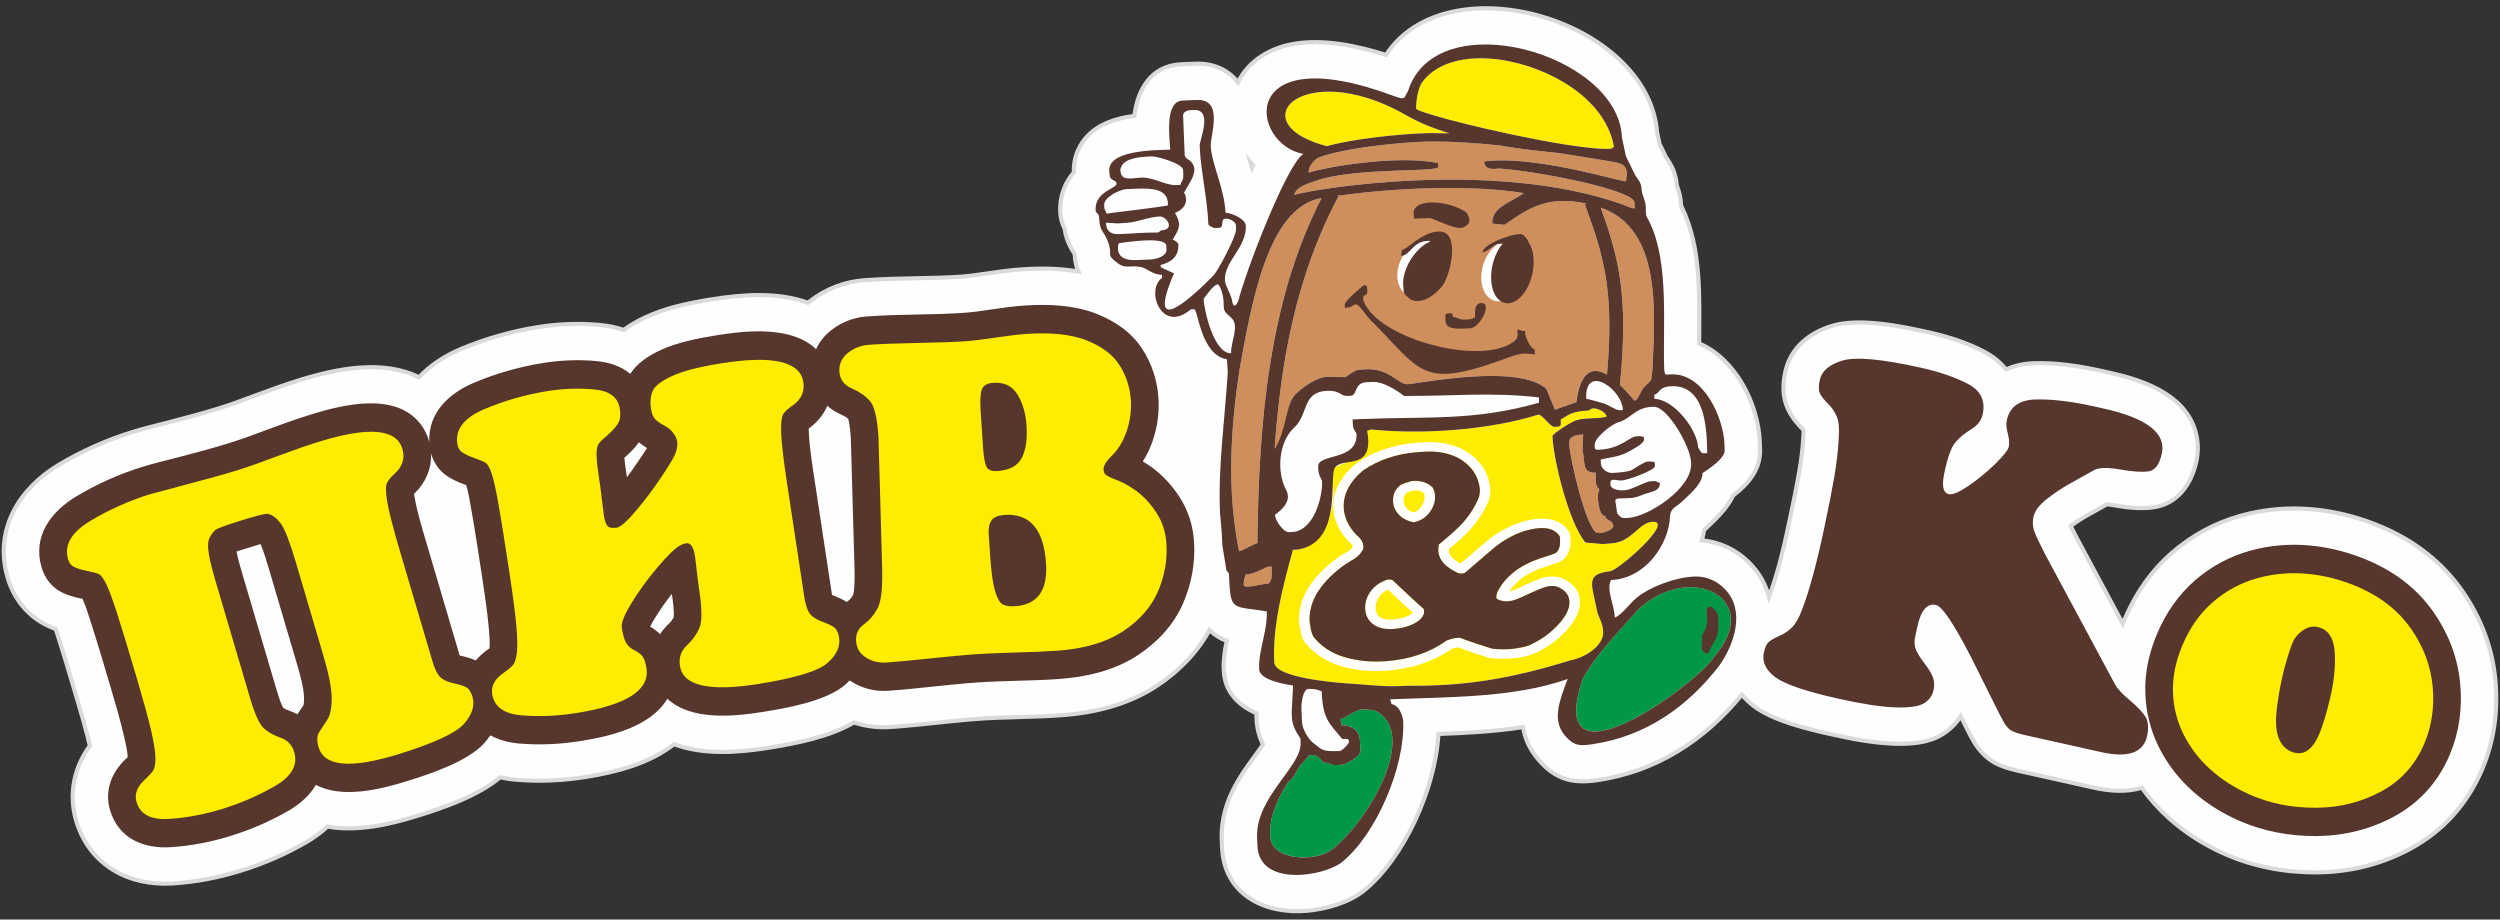 <svg width="174" height="64" viewBox="0 0 174 64" fill="none" xmlns="http://www.w3.org/2000/svg">
<rect x="0" y="0" width="174" height="64" fill="#333333" stroke="none"/>
<path fill-rule="evenodd" clip-rule="evenodd" d="M84.185 43.847C83.308 45.442 82.036 46.728 80.52 47.732L80.51 47.739C78.51 49.048 76.174 49.621 73.829 49.783C72.812 49.853 71.792 49.886 70.773 49.913C69.913 49.939 69.052 49.962 68.193 50.021C67.208 50.089 66.226 50.194 65.243 50.295C64.158 50.41 63.072 50.525 61.984 50.6C61.113 50.661 60.25 50.553 59.433 50.284C57.68 51.31 55.339 51.749 53.465 52.049C51.364 52.384 48.958 52.561 46.91 51.798C45.194 53.145 42.891 53.737 40.8 54.071C39.205 54.326 37.583 54.404 35.973 54.273C35.584 54.242 35.197 54.184 34.816 54.098C33.214 55.419 30.893 56.21 29.034 56.788C27.087 57.393 24.854 57.895 22.793 57.53C22.354 57.934 21.868 58.287 21.355 58.589L21.346 58.595C19.898 59.438 18.36 60.104 16.767 60.599C15.221 61.079 13.627 61.387 12.014 61.488C8.984 61.677 6.221 60.234 5.302 57.121C4.75 55.254 5.166 53.389 6.253 51.906C6.251 51.896 6.249 51.887 6.247 51.877C5.984 50.745 5.653 49.628 5.324 48.514C4.884 47.021 4.442 45.527 3.965 44.046C3.937 43.961 3.91 43.873 3.882 43.784C3.685 43.711 3.491 43.63 3.301 43.538C1.948 42.892 0.967 41.69 0.537 40.229C-0.449 36.89 1.311 34.026 4.068 32.367L4.074 32.364C5.684 31.401 7.399 30.635 9.182 30.081C10.058 29.808 10.948 29.603 11.834 29.37L11.842 29.367C12.972 29.075 14.1 28.775 15.215 28.428C16.066 28.164 16.905 27.855 17.739 27.539L17.748 27.535C18.789 27.146 19.834 26.772 20.894 26.443C23.502 25.632 26.683 25.023 29.163 26.258C29.95 25.427 30.952 24.767 32.056 24.301L32.063 24.298C33.789 23.576 35.589 23.061 37.43 22.767C38.863 22.539 40.322 22.482 41.766 22.62C42.327 22.672 42.881 22.784 43.413 22.96C43.874 22.626 44.374 22.343 44.895 22.096C46.328 21.418 47.967 21.085 49.52 20.837C51.663 20.494 54.135 20.305 56.234 21.074C56.273 21.042 56.312 21.01 56.351 20.979L56.359 20.973L56.367 20.967C57.482 20.102 58.787 19.598 60.183 19.502C61.4 19.418 62.619 19.387 63.838 19.364C64.862 19.345 65.888 19.326 66.909 19.256C67.488 19.215 68.067 19.126 68.641 19.041C69.466 18.917 70.293 18.804 71.126 18.747C72.426 18.657 73.76 18.675 75.056 18.896C74.903 18.552 74.817 18.164 74.803 17.701C74.749 17.574 74.655 17.457 74.587 17.338C74.321 16.877 74.169 16.411 74.096 15.909C73.913 15.556 73.808 15.165 73.791 14.736C73.75 13.707 74.088 12.747 74.742 11.994C74.719 11.463 74.817 10.933 75.038 10.443C75.759 8.843 77.333 8.284 78.954 8.061C79.17 6.223 80.136 4.562 82.202 4.475L83.197 4.433C84.346 4.385 85.434 4.795 86.162 5.733C86.894 4.231 88.384 3.34 90.053 3.052C92.085 2.702 94.412 3.17 96.466 3.825C100.728 -2.717 114.736 1.412 115.335 9.225L115.505 10.024C115.654 10.328 115.803 10.632 115.952 10.936C116.397 11.596 116.618 12.038 116.704 12.883C116.854 13.355 116.97 13.661 116.996 14.203C116.998 14.238 117 14.274 117.001 14.309C117.009 14.325 117.017 14.341 117.024 14.357C118.459 17.305 118.264 20.674 118.264 23.907C120.768 24.97 122.373 28.072 122.48 30.762L122.499 31.244C122.557 32.684 121.657 33.698 120.623 34.491C120.2 35.395 119.436 36.101 118.684 36.815C118.659 36.839 118.634 36.862 118.609 36.884C118.569 37.13 118.515 37.373 118.449 37.613C119.677 37.711 120.834 38.258 121.726 39.144C122.445 39.858 122.892 40.676 123.119 41.541C123.124 41.527 123.129 41.514 123.134 41.502L123.141 41.481L123.149 41.461C123.77 39.836 124.193 37.938 124.555 36.235C124.798 35.09 125.035 33.94 125.235 32.786C125.377 31.965 125.477 31.134 125.52 30.302L125.521 30.282L125.522 30.263C125.528 30.173 125.537 30.042 125.532 29.933C125.519 29.917 125.504 29.902 125.494 29.892C125.076 29.475 124.691 29.006 124.439 28.463C124.059 27.647 124.067 26.769 124.251 25.906C124.617 24.181 125.955 23.151 127.537 22.673C129.415 22.106 132.374 22.713 134.252 23.133C135.566 23.427 136.889 23.846 138.09 24.474C138.711 24.798 139.225 25.22 139.617 25.716C140.204 25.449 140.867 25.302 141.576 25.279L141.579 25.279C143.148 25.232 144.773 25.485 146.302 25.826L146.96 25.974C149.322 26.502 152.288 27.562 152.876 30.314C153.001 30.903 152.994 31.506 152.87 32.095C152.528 33.704 151.561 35.064 149.886 35.309C148.985 35.442 147.979 35.318 147.086 35.158C146.968 35.137 146.789 35.107 146.64 35.099C146.188 35.349 145.738 35.604 145.286 35.854C144.882 36.08 144.491 36.333 144.119 36.613C144.233 36.851 144.356 37.087 144.471 37.312L147.747 43.411C147.782 43.323 147.818 43.235 147.855 43.147C148.617 41.331 149.727 39.718 151.207 38.443C152.595 37.246 154.192 36.389 155.941 35.899C157.612 35.431 159.341 35.29 161.064 35.459C162.751 35.624 164.395 36.068 165.951 36.755C168.135 37.719 170.015 39.17 171.398 41.167C172.674 43.011 173.472 45.094 173.68 47.35C173.875 49.463 173.592 51.554 172.772 53.508C171.756 55.929 170.058 57.827 167.785 59.059C165.737 60.171 163.505 60.708 161.191 60.717C159.013 60.726 156.848 60.319 154.843 59.434C153.424 58.806 152.104 57.976 150.942 56.928C150.242 56.298 149.614 55.596 149.07 54.831C148.01 55.149 146.829 55.066 145.725 54.819L140.396 53.628C139.858 53.507 139.299 53.345 138.814 53.072C138.229 52.742 137.767 52.253 137.415 51.675L137.407 51.661L137.4 51.648C137.103 51.147 136.837 50.598 136.58 50.073L136.466 49.845C136.142 50.365 135.697 50.801 135.156 51.13L135.154 51.131C134.18 51.721 132.948 51.796 131.843 51.761C130.382 51.717 128.822 51.411 127.396 51.092C125.794 50.734 123.427 50.165 122.091 49.163L122.084 49.158C121.764 48.917 121.478 48.646 121.233 48.35C118.62 51.544 115.259 53.706 111.152 54.302C109.441 54.551 108.246 54.239 107.066 52.858C106.441 52.125 106.123 51.372 106.011 50.605C104.072 50.908 102.082 51.014 100.115 51.084C99.906 54.902 97.717 59.719 94.943 61.977C93.895 62.829 92.264 63.277 90.95 63.391C88.057 63.64 85.187 62.29 85.055 58.959L85.033 58.408C85.005 57.717 85.094 57.033 85.281 56.369C85.496 55.61 85.832 54.902 86.235 54.231C86.632 53.571 87.086 52.967 87.535 52.345C87.624 52.222 87.776 52.018 87.903 51.823C87.645 51.277 87.483 50.711 87.456 50.032L87.439 49.637C86.227 49.113 85.236 48.171 85.177 46.676C85.152 46.057 85.148 46.463 85.192 45.875C85.224 45.439 85.295 45.021 85.379 44.603C84.981 44.459 84.603 44.246 84.253 43.914C84.23 43.892 84.207 43.87 84.185 43.847ZM87.225 11.516C87.155 11.442 87.087 11.367 87.021 11.29C87.061 11.421 87.102 11.553 87.142 11.681C87.17 11.626 87.197 11.571 87.225 11.516Z" fill="#FEFEFE" stroke="#D9DADA" stroke-width="0.288" stroke-miterlimit="22.926"/>
<path fill-rule="evenodd" clip-rule="evenodd" d="M115.136 27.481L115.147 27.757C116.564 27.803 118.145 29.962 118.193 31.146C118.348 31.338 118.346 31.554 118.592 31.544L118.821 31.534C118.798 30.009 118.745 26.778 116.337 26.879C115.436 26.917 115.585 27.314 115.136 27.481Z" fill="#FEFEFE"/>
<path fill-rule="evenodd" clip-rule="evenodd" d="M111.851 26.797L111.778 26.79L111.782 26.752C111.084 26.315 110.343 26.403 110.397 27.75C110.763 27.822 111.238 27.965 111.607 28.07C111.917 28.158 112.466 28.56 112.727 28.549L112.956 28.539C112.93 27.889 112.414 27.179 111.851 26.797Z" fill="#FEFEFE"/>
<path fill-rule="evenodd" clip-rule="evenodd" d="M108.326 5.437C105.098 3.724 100.728 3.368 98.983 5.72C98.692 6.113 98.542 7.083 98.561 7.556C98.562 7.573 98.586 7.596 98.632 7.623C98.648 7.632 98.665 7.641 98.685 7.651C98.685 7.651 98.685 7.651 98.686 7.651C98.706 7.661 98.728 7.671 98.752 7.682C98.752 7.682 98.752 7.682 98.753 7.682C98.777 7.693 98.804 7.704 98.833 7.716C98.833 7.716 98.833 7.716 98.833 7.716C100.203 8.265 106.421 9.761 110.082 10.222L110.082 10.222C110.16 10.232 110.237 10.241 110.312 10.25H110.312C110.388 10.259 110.462 10.267 110.535 10.275L110.535 10.275C110.608 10.283 110.68 10.29 110.75 10.297L110.75 10.297C110.82 10.304 110.889 10.31 110.957 10.316L110.957 10.316C111.024 10.322 111.09 10.327 111.155 10.332H111.155C111.219 10.337 111.282 10.341 111.344 10.344H111.344C111.405 10.348 111.465 10.351 111.523 10.353H111.523C111.581 10.355 111.638 10.357 111.693 10.358H111.693C111.748 10.359 111.801 10.36 111.852 10.36L111.852 10.36C111.903 10.36 111.953 10.359 112 10.357H112C112.048 10.356 112.094 10.354 112.137 10.351H112.137L112.18 10.321L112.33 10.215L112.33 10.215L112.33 10.215C112.313 10.117 112.294 10.02 112.271 9.924C112.249 9.827 112.224 9.732 112.196 9.638V9.637C112.168 9.543 112.137 9.45 112.104 9.357C111.704 8.249 110.929 7.284 109.943 6.492C109.943 6.492 109.943 6.492 109.943 6.492C109.696 6.294 109.436 6.107 109.166 5.931C109.166 5.931 109.166 5.931 109.166 5.931C109.076 5.872 108.985 5.815 108.892 5.759C108.892 5.759 108.892 5.759 108.892 5.759C108.708 5.646 108.519 5.539 108.326 5.437C108.326 5.437 108.326 5.437 108.326 5.437Z" fill="#FFED00"/>
<path fill-rule="evenodd" clip-rule="evenodd" d="M77.875 16.927C77.84 17.069 77.804 17.074 77.812 17.26L77.814 17.329C77.838 17.939 78.385 18.133 79.07 18.104L80.064 18.062C80.584 18.04 81.202 17.787 81.186 17.394L81.176 17.119C81.147 16.391 78.168 16.899 77.875 16.927Z" fill="#FEFEFE"/>
<path fill-rule="evenodd" clip-rule="evenodd" d="M78.433 15.508L77.82 15.549L76.978 15.5C76.997 15.986 77.219 16.316 77.849 16.295C78.785 16.263 79.66 16.169 80.614 16.185L80.828 16.028C81.813 15.986 81.215 15.046 80.713 15.067C79.928 15.1 79.109 15.479 78.433 15.508Z" fill="#FEFEFE"/>
<path fill-rule="evenodd" clip-rule="evenodd" d="M76.85 14.265L76.856 14.403C76.866 14.653 76.956 14.641 77.028 14.879L77.249 14.834C77.445 14.803 81.296 14.356 81.293 14.286L81.288 14.148C81.247 13.125 80.118 13.093 79.026 13.139L78.415 13.165C77.918 13.186 76.829 13.735 76.85 14.265Z" fill="#FEFEFE"/>
<path fill-rule="evenodd" clip-rule="evenodd" d="M77.977 11.8C78.011 12.657 78.681 12.391 79.454 12.359C80.268 12.325 81.13 12.909 81.849 12.879L82.155 12.866C82.226 12.585 82.373 12.581 82.357 12.168L82.343 11.823C82.325 11.376 80.496 10.867 80.161 10.881L80.084 10.884C78.86 10.935 78.121 11.133 77.977 11.8Z" fill="#FEFEFE"/>
<path fill-rule="evenodd" clip-rule="evenodd" d="M82.346 8.033L82.453 10.718C82.46 10.905 82.497 10.907 82.57 11.017C83.708 11.639 82.824 12.63 82.407 13.411C82.726 13.927 82.522 14.537 81.774 14.817C82.294 15.656 82.02 15.999 81.619 16.686C81.766 16.715 82.01 16.896 82.015 17.014C82.049 17.863 81.507 18.259 80.77 18.446L80.803 18.611L81.713 19.027C79.662 23.793 83.07 20.586 84.46 19.173C84.764 18.863 86.052 16.457 86.031 15.948L86.021 15.673C86.012 15.454 85.612 15.207 85.313 15.22C84.867 15.238 85.295 15.841 84.803 15.862L84.574 15.871C84.458 15.877 84.107 15.699 84.103 15.615C84.032 13.826 83.57 11.853 83.509 10.329L83.501 10.123C83.487 9.751 84.448 7.6 83.097 7.657L82.867 7.666C82.609 7.677 82.337 7.81 82.346 8.033Z" fill="#FEFEFE"/>
<path fill-rule="evenodd" clip-rule="evenodd" d="M109.219 30.836L109.225 30.974C109.261 31.861 110.457 37.129 111.231 37.097L111.384 37.09C111.706 37.077 112.292 36.82 112.285 36.639C112.266 36.152 111.733 36.255 111.72 35.904C111.29 35.99 111.079 34.417 111.32 34.076C110.99 33.736 111.086 33.482 111.063 32.897C110.088 32.922 110.343 32.233 110.138 31.278L110.192 30.243C109.657 30.266 109.2 30.358 109.219 30.836Z" fill="#CE8F5D"/>
<path fill-rule="evenodd" clip-rule="evenodd" d="M110.986 30.969L110.991 31.107C110.997 31.265 111.052 31.311 111.228 31.304C112.891 31.234 113.346 30.387 113.948 30.362L114.024 30.359C114.231 30.35 114.237 30.383 114.41 30.412L114.418 30.618C114.428 30.878 113.458 31.391 113.178 31.521C112.526 31.827 112.127 31.804 111.409 31.986L111.42 32.262C111.434 32.614 111.849 32.933 112.212 32.918C112.579 32.902 113.408 32.84 113.62 32.687C113.758 32.587 114.513 32.132 114.631 32.127L114.784 32.12C114.991 32.111 114.996 32.144 115.169 32.173L115.18 32.448C115.191 32.713 113.32 33.423 112.846 33.443C112.534 33.456 112.072 33.238 112.086 33.613L112.092 33.751C112.103 34.032 112.617 34.142 112.949 34.128L113.103 34.122C113.549 34.103 114.493 33.511 114.916 33.494L115.145 33.484C115.394 33.474 115.205 33.542 115.533 33.606C115.542 34.23 114.86 34.22 114.354 34.427C113.617 34.727 113.529 34.656 112.666 34.692C112.547 34.697 112.427 34.747 112.424 34.842L112.554 35.731C112.648 35.848 112.815 36.065 113.027 36.057L113.332 36.043C114.66 35.989 117.77 34.01 117.701 32.273L117.695 32.136C117.654 31.111 116.068 28.272 115.092 28.313L114.939 28.32C113.843 28.366 113.42 29.187 112.678 29.376C112.171 29.504 110.965 30.475 110.986 30.969Z" fill="#FEFEFE"/>
<path fill-rule="evenodd" clip-rule="evenodd" d="M114.028 42.407C112.605 44.069 111.204 45.381 110.155 47.254C107.392 55.466 118.183 47.525 119.236 45.791C122.853 41.709 117.721 39.007 114.028 42.407Z" fill="#009846"/>
<path fill-rule="evenodd" clip-rule="evenodd" d="M93.292 50.058L93.385 50.468C94.102 50.492 94.625 50.85 94.652 51.519L94.682 52.276C94.698 52.677 93.579 53.219 93.418 53.226L93.036 53.242C92.487 53.265 92.587 53.063 92.11 53.074C92.003 52.907 91.66 52.541 91.4 52.552L91.094 52.565C91.03 52.745 90.579 53.142 90.385 53.442C90.208 53.715 89.948 54.314 89.687 54.375C88.951 55.551 88.35 56.726 88.406 58.127C88.385 59.934 91.604 60.011 92.706 59.124C95.55 56.833 98.749 50.837 95.639 49.417L94.796 49.374C94.472 49.352 93.662 49.953 93.292 50.058Z" fill="#009846"/>
<path fill-rule="evenodd" clip-rule="evenodd" d="M90.58 49.278L90.619 50.242C90.639 50.759 91.076 51.461 91.395 51.701C91.986 52.149 91.985 52.322 93.151 52.274L93.227 52.27C93.444 52.261 93.895 51.748 93.891 51.621C93.881 51.373 93.689 51.423 93.424 51.434C92.519 50.316 92.068 50.09 91.989 48.115C91.724 48.002 91.465 47.93 91.063 47.947C90.694 47.963 90.566 48.925 90.58 49.278Z" fill="#FEFEFE"/>
<path fill-rule="evenodd" clip-rule="evenodd" d="M86.685 39.993C86.636 40.218 86.549 40.426 86.559 40.688C86.573 41.038 87.709 40.64 88.318 40.614C88.474 40.385 88.532 40.22 88.517 39.847L88.501 39.434L88.271 39.443C88.126 39.449 87.383 39.949 86.685 39.993Z" fill="#CE8F5D"/>
<path fill-rule="evenodd" clip-rule="evenodd" d="M110.583 28.571C109.543 28.615 109.221 28.807 108.617 29.206C108.627 29.46 108.704 29.685 108.407 29.698L108.178 29.707C107.9 29.719 107.349 28.846 107.071 28.857C103.856 29.866 99.314 30.277 95.471 29.897C95.296 29.904 95.384 29.924 95.151 29.981C95.451 32.037 94.467 31.846 93.081 32.443C92.861 32.538 92.529 32.929 92.537 33.124L92.54 33.193C93.161 33.827 92.759 37.869 90.291 38.254L89.978 38.266C89.833 38.986 88.562 42.865 88.68 45.84L88.69 46.115C88.732 47.16 92.917 47.513 93.724 47.561C94.685 47.619 96.29 47.796 97.181 47.758L97.945 47.726C101.926 47.771 105.117 47.254 109.368 45.94C110.262 45.784 111.621 44.967 111.582 43.98C111.553 43.273 111.247 43.008 111.145 42.475C110.803 40.648 110.292 39.955 112.103 39.752C112.885 39.49 116.519 36.254 115.028 36.317C114.039 36.358 113.588 37.757 112.101 37.819L111.563 37.866L110.338 37.756C109.166 36.307 108.116 31.99 108.049 30.333C108.217 30.088 109.164 29.502 109.498 29.337C110.15 29.014 111.073 29.194 111.826 29.002C111.783 28.683 111.193 28.408 110.883 28.421C110.76 28.426 110.643 28.514 110.583 28.571Z" fill="#FFED00"/>
<path fill-rule="evenodd" clip-rule="evenodd" d="M83.775 20.8C83.81 21.666 84.513 24.632 85.688 24.583C85.655 23.767 86.296 22.668 85.703 22.122C85.129 21.594 85.19 21.715 85.157 20.88C85.147 20.642 84.942 19.786 84.731 19.795C84.483 19.805 83.904 20.611 83.775 20.8Z" fill="#FEFEFE"/>
<path fill-rule="evenodd" clip-rule="evenodd" d="M87.513 37.798C87.566 33.587 87.75 29.409 88.401 25.353C89.051 21.311 90.075 17.517 91.98 13.789C88.219 14.399 87.097 21.207 86.268 25.732C85.65 29.871 85.374 34.077 86.237 38.355C86.56 38.318 86.952 37.995 87.513 37.798Z" fill="#CE8F5D"/>
<path fill-rule="evenodd" clip-rule="evenodd" d="M111.847 26.073C112.09 23.312 112.057 21.314 111.807 19.584C111.537 17.709 111.01 16.127 110.303 14.222L110.433 14.172C107.518 13.518 106.125 14.699 104.71 15.645L104.245 15.593C104.038 15.602 104.033 15.569 103.86 15.54C103.843 14.437 104.982 14.162 106.065 13.44C101.972 12.759 96.063 13.18 93.062 13.64L93.218 13.546C91.183 17.34 90.018 21.359 89.351 25.508C89.048 27.395 88.847 29.309 88.714 31.24C88.987 30.842 89.383 30.583 89.735 30.067C89.694 29.037 89.613 27.954 90.169 27.431C90.687 26.943 91.596 26.255 92.416 26.216L93.641 26.248C93.867 26.099 94.307 25.737 94.616 25.724L94.846 25.714C96.746 25.515 97.299 26.851 98.059 26.734C102.285 26.08 106.091 25.758 107.626 27.058L108.227 28.513L109.718 27.986C110.024 25.652 110.954 25.554 111.847 26.073Z" fill="#CE8F5D"/>
<path fill-rule="evenodd" clip-rule="evenodd" d="M111.409 14.448C112.034 16.169 112.502 17.673 112.757 19.442C113.037 21.383 113.058 23.622 112.747 26.784C113.302 27.317 113.722 27.876 113.773 27.886C113.985 27.877 114.178 27.202 114.456 26.921C115.019 26.352 114.902 26.629 115.007 25.779C115.183 21.764 115.686 15.933 111.409 14.448Z" fill="#CE8F5D"/>
<path fill-rule="evenodd" clip-rule="evenodd" d="M111.671 11.165C110.827 11.022 109.731 10.837 108.494 10.65C107.214 10.521 105.776 10.367 104.306 10.113C102.758 9.955 101.178 9.849 99.714 9.848C98.66 9.848 96.563 10.003 94.675 10.295C93.475 10.481 92.368 10.72 91.689 11.006C91.395 11.236 91.065 11.582 91.082 12.009C92.309 11.615 97.35 10.75 100.093 11.354L100.102 11.561C100.54 12.049 94.431 11.581 91.533 12.598C90.794 12.858 90.226 13.047 90.072 13.569C91.212 13.177 103.926 11.039 112.899 14.216C113.178 14.325 113.546 14.509 113.776 14.504L113.762 14.159C114.017 13.242 106.765 11.869 104.321 11.728C104.134 11.736 103.323 11.922 103.297 11.236C106.995 10.748 113.401 12.846 113.163 12.598C113.439 11.322 112.781 11.352 111.671 11.165Z" fill="#CE8F5D"/>
<path fill-rule="evenodd" clip-rule="evenodd" d="M92.347 10.171C92.994 9.993 93.773 9.841 94.59 9.715C96.502 9.419 98.637 9.262 99.714 9.262C100.099 9.262 100.491 9.27 100.887 9.283C99.864 8.972 98.873 8.576 97.962 8.066C97.932 8.05 97.902 8.034 97.872 8.017L97.872 8.017C97.756 7.951 97.641 7.887 97.526 7.825L97.526 7.825C97.412 7.764 97.299 7.704 97.186 7.647L97.186 7.647C97.073 7.59 96.961 7.535 96.849 7.482C96.515 7.324 96.188 7.184 95.869 7.063L95.869 7.063C95.55 6.941 95.239 6.838 94.937 6.751L94.937 6.751C94.635 6.664 94.342 6.594 94.059 6.538L94.059 6.538C93.965 6.52 93.871 6.503 93.779 6.488L93.779 6.488C93.687 6.473 93.596 6.459 93.506 6.448L93.506 6.447C93.416 6.436 93.328 6.425 93.24 6.417L93.24 6.417C93.153 6.408 93.067 6.401 92.981 6.395L92.981 6.395C92.896 6.389 92.813 6.385 92.73 6.382V6.382C92.647 6.379 92.566 6.378 92.486 6.378C90.647 6.379 89.497 7.113 89.457 7.976C89.455 8.013 89.456 8.051 89.458 8.089H89.458C89.461 8.127 89.465 8.165 89.472 8.203V8.203C89.479 8.241 89.488 8.28 89.499 8.318H89.499C89.51 8.357 89.523 8.395 89.539 8.434V8.434C89.555 8.473 89.572 8.511 89.592 8.55L89.593 8.55C89.612 8.588 89.635 8.627 89.659 8.666L89.659 8.666C89.684 8.704 89.711 8.743 89.74 8.781V8.781C89.77 8.82 89.801 8.858 89.835 8.896V8.896C89.869 8.934 89.906 8.972 89.944 9.01L89.945 9.01C89.983 9.048 90.024 9.086 90.068 9.123C90.112 9.16 90.158 9.197 90.206 9.234H90.206C90.255 9.271 90.306 9.307 90.359 9.343H90.359C90.413 9.38 90.469 9.415 90.527 9.451L90.528 9.451C90.586 9.486 90.647 9.521 90.711 9.555L90.711 9.555C90.775 9.59 90.841 9.624 90.91 9.657H90.91C90.979 9.691 91.05 9.724 91.124 9.756H91.124C91.198 9.789 91.275 9.821 91.355 9.852H91.355C91.434 9.883 91.516 9.914 91.601 9.944H91.601C91.686 9.974 91.774 10.003 91.864 10.032H91.864C91.954 10.06 92.047 10.088 92.143 10.116H92.143C92.21 10.134 92.278 10.153 92.347 10.171Z" fill="#FFED00"/>
<path fill-rule="evenodd" clip-rule="evenodd" d="M105.05 41.175C105.267 41.126 105.55 40.995 105.725 40.913C106.204 40.685 107.126 40.233 107.653 40.154C108.088 40.089 108.515 40.126 108.895 40.33C109.477 40.621 109.865 41.075 109.946 41.682C110.057 42.514 109.579 43.282 109.003 43.903C108.361 44.596 107.569 45.158 106.661 45.541L106.63 45.554L106.597 45.564C106.247 45.677 105.87 45.748 105.504 45.796C104.938 45.87 104.351 45.867 103.785 45.809L103.708 45.802L103.635 45.779C102.905 45.558 102.182 45.32 101.471 45.056C101.452 45.057 101.432 45.059 101.414 45.06C101.364 45.065 101.301 45.081 101.253 45.093C101.183 45.112 101.114 45.135 101.045 45.158C99.734 46.079 98.168 46.555 96.524 46.676C95.412 46.758 94.334 46.663 93.279 46.345C92.253 46.035 91.444 45.477 90.808 44.699L90.756 44.635L90.722 44.562C90.617 44.333 90.547 44.084 90.496 43.84C90.444 43.587 90.409 43.329 90.411 43.071C90.419 42.15 90.754 41.294 91.324 40.527C91.939 39.707 92.728 39.029 93.637 38.477L93.665 38.461L93.693 38.446C93.9 38.344 94.043 38.22 94.158 38.045C94.14 37.923 94.016 37.809 93.921 37.735L93.879 37.702L93.842 37.663C93.195 36.973 92.796 36.157 92.79 35.243C92.786 34.685 92.927 34.147 93.203 33.644C93.497 33.106 93.905 32.65 94.398 32.249L94.422 32.229L94.447 32.212C95.657 31.387 97.04 30.95 98.54 30.821C98.978 30.783 99.414 30.764 99.854 30.781L99.865 30.781L99.876 30.782C100.865 30.846 101.777 31.136 102.511 31.743C103.217 32.327 103.617 33.061 103.717 33.922C103.746 34.17 103.723 34.418 103.67 34.662L103.661 34.704L103.646 34.745C103.38 35.468 102.954 36.133 102.435 36.734C101.984 37.257 101.391 37.76 100.835 38.218C100.834 38.251 100.834 38.285 100.837 38.32C100.848 38.491 100.915 38.637 101.032 38.77C101.189 38.948 101.432 39.102 101.657 39.221C102.295 38.669 102.937 38.121 103.579 37.574L103.593 37.562L103.608 37.55C104.511 36.858 105.586 36.302 106.767 36.138C107.741 36.002 108.681 36.189 109.193 36.998L109.267 37.115L109.284 37.248C109.359 37.849 109.313 38.541 108.771 38.975L108.724 39.012L108.671 39.042C108.528 39.122 108.339 39.186 108.182 39.24C107.912 39.334 107.638 39.421 107.365 39.507C106.395 39.848 105.564 40.373 105.05 41.175ZM107.119 38.89C105.729 39.375 104.74 40.153 104.209 41.219C104.141 41.418 104.128 41.576 104.17 41.676C104.295 41.755 104.434 41.802 104.585 41.832C104.738 41.862 104.902 41.863 105.068 41.841C105.316 41.808 105.633 41.695 106.059 41.495C106.953 41.07 107.532 40.838 107.766 40.803C108.069 40.758 108.317 40.787 108.525 40.901C108.954 41.113 109.172 41.405 109.22 41.768C109.288 42.272 109.044 42.838 108.445 43.484C107.852 44.124 107.141 44.614 106.357 44.945C106.082 45.034 105.75 45.1 105.406 45.145C104.951 45.204 104.427 45.212 103.875 45.155C103.101 44.92 102.354 44.673 101.621 44.397C101.566 44.389 101.484 44.395 101.359 44.404C101.291 44.41 101.181 44.429 101.056 44.461C100.919 44.497 100.808 44.538 100.684 44.58C99.531 45.417 98.099 45.9 96.472 46.02C95.424 46.097 94.456 46.003 93.518 45.72C92.603 45.444 91.926 44.952 91.398 44.305C91.328 44.152 91.264 43.955 91.215 43.714C91.165 43.471 91.14 43.258 91.142 43.068C91.148 42.321 91.409 41.59 91.928 40.891C92.462 40.181 93.162 39.556 94.041 39.022C94.426 38.83 94.673 38.58 94.85 38.271C94.864 38.222 94.895 38.145 94.89 38.036C94.878 37.74 94.707 37.473 94.402 37.235C93.819 36.613 93.525 35.947 93.521 35.232C93.518 34.779 93.631 34.344 93.857 33.93C94.081 33.521 94.404 33.126 94.884 32.735C95.956 32.004 97.196 31.598 98.602 31.476C98.947 31.447 99.36 31.421 99.815 31.438C100.726 31.498 101.454 31.767 102.014 32.23C102.591 32.708 102.909 33.295 102.991 33.997C103.011 34.174 102.993 34.357 102.953 34.543C102.736 35.132 102.379 35.732 101.86 36.333C101.503 36.747 100.928 37.256 100.146 37.898C100.105 38.072 100.098 38.225 100.107 38.367C100.128 38.673 100.25 38.946 100.457 39.182C100.667 39.42 100.984 39.643 101.386 39.843C101.566 39.941 101.745 39.947 101.952 39.875C102.651 39.267 103.365 38.658 104.079 38.05C105.012 37.333 105.963 36.915 106.871 36.788C107.686 36.675 108.251 36.845 108.558 37.329C108.63 37.91 108.536 38.287 108.289 38.484C108.193 38.538 107.807 38.673 107.119 38.89ZM96.982 43.778C97.478 43.744 97.906 43.639 98.291 43.468C98.758 43.251 99.033 42.988 99.114 42.668C99.113 42.579 99.112 42.49 99.098 42.398C98.349 41.734 97.641 41.049 96.905 40.37C96.726 40.312 96.519 40.327 96.395 40.405C95.941 40.578 95.607 40.854 95.366 41.2C95.114 41.56 95.005 41.933 95.014 42.333C95.024 42.773 95.183 43.135 95.531 43.42C95.877 43.703 96.376 43.821 96.982 43.778ZM98.384 36.356C98.866 36.26 99.223 36.029 99.511 35.649C99.784 35.277 99.906 34.883 99.876 34.484C99.861 34.282 99.805 34.093 99.707 33.925C99.332 33.571 98.848 33.424 98.255 33.481C97.952 33.563 97.705 33.647 97.485 33.755C97.279 33.912 97.14 34.087 97.06 34.271C96.977 34.461 96.947 34.66 96.954 34.878C96.964 35.218 97.089 35.531 97.346 35.81C97.603 36.089 97.969 36.269 98.384 36.356ZM96.604 41.04C96.341 41.153 96.14 41.321 95.983 41.546C95.816 41.787 95.738 42.03 95.745 42.312C95.75 42.561 95.82 42.762 96.026 42.93C96.259 43.121 96.634 43.143 96.934 43.122C97.295 43.097 97.64 43.025 97.967 42.881C98.07 42.833 98.236 42.747 98.331 42.644C97.747 42.117 97.179 41.575 96.604 41.04ZM98.391 35.672C98.608 35.599 98.763 35.472 98.906 35.285C99.071 35.059 99.167 34.807 99.147 34.535C99.141 34.46 99.126 34.386 99.098 34.315C98.895 34.16 98.662 34.113 98.389 34.131C98.223 34.177 98.055 34.23 97.9 34.3C97.832 34.358 97.774 34.427 97.74 34.506C97.692 34.617 97.68 34.735 97.684 34.853C97.69 35.058 97.765 35.229 97.91 35.386C98.035 35.522 98.207 35.614 98.391 35.672Z" fill="#FEFEFE"/>
<path d="M107.121 38.887C105.73 39.372 104.742 40.15 104.21 41.217C104.143 41.416 104.13 41.574 104.172 41.674C104.297 41.753 104.436 41.799 104.587 41.829C104.74 41.86 104.904 41.86 105.07 41.838C105.317 41.806 105.635 41.693 106.061 41.492C106.955 41.067 107.534 40.836 107.767 40.801C108.071 40.755 108.319 40.785 108.527 40.899C108.956 41.11 109.174 41.403 109.222 41.765C109.289 42.27 109.045 42.835 108.446 43.481C107.853 44.121 107.143 44.612 106.359 44.942C106.083 45.031 105.752 45.097 105.408 45.142C104.953 45.202 104.429 45.209 103.877 45.153C103.103 44.918 102.356 44.67 101.623 44.394C101.568 44.387 101.485 44.392 101.361 44.402C101.292 44.407 101.182 44.426 101.058 44.459C100.921 44.495 100.81 44.535 100.686 44.578C99.533 45.415 98.1 45.898 96.474 46.017C95.425 46.094 94.457 46 93.519 45.718C92.605 45.442 91.928 44.949 91.4 44.302C91.33 44.15 91.266 43.952 91.217 43.711C91.167 43.468 91.142 43.256 91.144 43.066C91.15 42.318 91.41 41.587 91.93 40.889C92.464 40.178 93.163 39.553 94.043 39.019C94.428 38.828 94.675 38.578 94.852 38.268C94.866 38.219 94.896 38.143 94.892 38.033C94.88 37.738 94.709 37.47 94.404 37.232C93.821 36.611 93.527 35.944 93.522 35.229C93.519 34.777 93.633 34.341 93.859 33.928C94.083 33.519 94.406 33.124 94.886 32.733C95.958 32.002 97.197 31.595 98.603 31.474C98.949 31.444 99.362 31.418 99.817 31.436C100.728 31.495 101.455 31.764 102.016 32.228C102.593 32.705 102.911 33.292 102.992 33.995C103.013 34.172 102.995 34.354 102.954 34.541C102.737 35.13 102.381 35.73 101.862 36.331C101.504 36.745 100.93 37.253 100.147 37.895C100.107 38.069 100.099 38.223 100.109 38.364C100.13 38.671 100.252 38.943 100.459 39.179C100.668 39.418 100.986 39.64 101.387 39.84C101.567 39.939 101.747 39.944 101.953 39.872C102.653 39.264 103.367 38.656 104.08 38.047C105.014 37.331 105.964 36.912 106.873 36.786C107.687 36.673 108.253 36.842 108.559 37.327C108.632 37.907 108.538 38.284 108.291 38.482C108.194 38.536 107.809 38.671 107.121 38.887ZM96.984 43.776C97.48 43.741 97.907 43.637 98.293 43.465C98.76 43.248 99.034 42.986 99.115 42.666C99.115 42.577 99.114 42.488 99.1 42.395C98.351 41.731 97.643 41.047 96.907 40.367C96.727 40.309 96.521 40.324 96.397 40.403C95.943 40.575 95.608 40.852 95.367 41.198C95.116 41.558 95.007 41.93 95.016 42.33C95.026 42.77 95.185 43.133 95.533 43.417C95.879 43.7 96.377 43.818 96.984 43.776ZM98.386 36.354C98.868 36.258 99.225 36.026 99.512 35.646C99.786 35.274 99.908 34.881 99.878 34.481C99.862 34.279 99.806 34.09 99.709 33.922C99.334 33.568 98.85 33.422 98.257 33.479C97.954 33.56 97.706 33.645 97.486 33.753C97.28 33.909 97.142 34.085 97.062 34.268C96.979 34.459 96.949 34.658 96.955 34.876C96.966 35.215 97.091 35.529 97.347 35.807C97.605 36.087 97.971 36.267 98.386 36.354Z" fill="#57362E"/>
<path fill-rule="evenodd" clip-rule="evenodd" d="M99.942 16.706C100.81 17.016 101.118 18.15 100.628 19.239C100.139 20.328 99.038 20.96 98.17 20.651C97.302 20.341 96.994 19.207 97.484 18.118C97.973 17.029 99.073 16.396 99.942 16.706Z" fill="#FEFEFE"/>
<path fill-rule="evenodd" clip-rule="evenodd" d="M105.416 16.82C106.173 17.146 106.448 18.322 106.03 19.447C105.612 20.571 104.66 21.218 103.903 20.891C103.147 20.565 102.872 19.388 103.29 18.264C103.708 17.14 104.66 16.493 105.416 16.82Z" fill="#FEFEFE"/>
<path fill-rule="evenodd" clip-rule="evenodd" d="M93.999 27.545C94.504 27.523 94.214 26.639 95.111 26.601C95.263 26.595 95.416 26.588 95.569 26.582C96.23 26.554 97.218 27.15 97.714 27.556C100.834 27.587 103.755 27.272 107.107 27.659C107.11 27.782 107.112 27.905 107.115 28.028C102.598 29.317 99.341 28.975 94.906 29.162C94.652 29.173 94.397 29.183 94.142 29.194C94.147 29.309 94.151 29.424 94.156 29.538C96.304 31.183 94.477 31.371 94.014 31.817C94.017 31.885 92.008 32.398 92.01 32.467C92.508 32.271 93.443 34.376 91.943 36.467C91.785 36.629 91.264 36.964 91.015 37.244C90.885 37.39 90.205 37.016 89.936 37.027C89.86 37.03 89.783 37.034 89.707 37.037C89.335 37.053 88.756 36.242 88.74 35.836C88.725 35.464 89.011 35.29 89.168 35.059C89.137 34.276 88.1 32.453 88.676 31.772C88.982 31.411 89.482 30.531 89.757 30.128C89.703 28.764 90.258 27.288 92.377 27.199C93.288 27.161 93.293 27.574 93.77 27.554C93.847 27.551 93.923 27.548 93.999 27.545Z" fill="#FEFEFE"/>
<path d="M137.21 45.785C136 43.429 135.178 42.203 134.75 42.107C134.124 41.966 133.686 42.486 133.436 43.663L133.293 44.338C133.22 44.68 133.243 44.983 133.357 45.244C133.476 45.506 133.669 45.807 133.929 46.151C134.196 46.491 134.387 46.803 134.509 47.077C134.625 47.355 134.65 47.675 134.576 48.023C134.49 48.425 134.266 48.733 133.902 48.955C133.545 49.172 132.88 49.264 131.919 49.235C130.958 49.205 129.623 49.002 127.922 48.621C125.663 48.117 124.206 47.617 123.545 47.122C122.891 46.628 122.629 46.059 122.765 45.416C122.845 45.042 122.963 44.793 123.128 44.662C123.287 44.53 123.535 44.394 123.872 44.245C124.204 44.101 124.498 43.897 124.75 43.64C125.002 43.377 125.233 42.962 125.443 42.381C125.935 41.095 126.442 39.223 126.963 36.771C127.256 35.39 127.491 34.209 127.661 33.227C127.83 32.249 127.936 31.315 127.981 30.433C128.023 29.797 127.978 29.316 127.835 28.987C127.698 28.653 127.488 28.354 127.213 28.079C126.938 27.805 126.753 27.568 126.663 27.373C126.569 27.173 126.569 26.865 126.659 26.442C126.791 25.82 127.318 25.372 128.235 25.095C129.152 24.818 130.985 24.986 133.73 25.6C135.009 25.886 136.093 26.263 136.974 26.723C137.855 27.183 138.197 27.888 137.996 28.836C137.903 29.27 137.632 29.618 137.188 29.883C136.748 30.149 136.384 30.45 136.102 30.778C135.812 31.112 135.557 31.823 135.326 32.91C135.135 33.809 135.238 34.304 135.635 34.392C135.896 34.45 136.351 34.261 136.996 33.822C137.647 33.384 138.263 32.877 138.855 32.302C139.442 31.727 139.763 31.323 139.813 31.087C139.863 30.851 139.84 30.549 139.744 30.174C139.643 29.804 139.619 29.501 139.668 29.271C139.868 28.329 140.53 27.838 141.653 27.803C142.781 27.769 144.152 27.929 145.78 28.293L146.437 28.44C149.422 29.108 150.764 30.148 150.465 31.556C150.301 32.327 149.995 32.74 149.538 32.807C149.087 32.874 148.407 32.829 147.507 32.667C146.6 32.509 145.986 32.545 145.653 32.774C145.226 33.009 144.716 33.299 144.116 33.63C143.52 33.962 142.96 34.336 142.441 34.747C141.915 35.162 141.615 35.572 141.529 35.978C141.451 36.343 141.476 36.69 141.602 37.022C141.73 37.347 141.964 37.842 142.304 38.507L147.216 47.652C147.378 47.946 147.712 48.301 148.218 48.723C148.723 49.15 149.082 49.522 149.303 49.846C149.518 50.169 149.563 50.627 149.439 51.211C149.189 52.389 148.124 52.767 146.251 52.349L140.923 51.158C140.49 51.061 140.184 50.959 140.003 50.857C139.822 50.755 139.657 50.583 139.507 50.336C139.362 50.092 139.118 49.621 138.778 48.929L137.21 45.785ZM14.943 36.917C14.722 37.153 14.584 37.38 14.52 37.611C14.46 37.835 14.471 38.178 14.547 38.63C14.627 39.081 14.797 39.743 15.054 40.616L17.39 48.531C17.734 49.696 18.056 50.413 18.363 50.685C18.666 50.959 19.058 51.178 19.539 51.343C20.015 51.508 20.33 51.844 20.476 52.339C20.741 53.236 20.306 54.015 19.179 54.679C18.045 55.34 16.821 55.877 15.498 56.288C14.242 56.678 12.993 56.915 11.75 56.993C10.507 57.07 9.759 56.68 9.503 55.813C9.346 55.283 9.533 54.77 10.062 54.276C10.371 53.985 10.574 53.76 10.674 53.599C10.774 53.438 10.82 53.147 10.817 52.727C10.81 52.307 10.708 51.678 10.52 50.844C10.327 50.011 9.996 48.799 9.526 47.208C8.91 45.121 8.444 43.594 8.133 42.63C7.822 41.667 7.57 40.992 7.381 40.619C7.19 40.24 7.025 40.02 6.883 39.951C6.738 39.888 6.451 39.809 6.019 39.722C5.649 39.647 5.364 39.557 5.161 39.458C4.958 39.364 4.815 39.181 4.739 38.923C4.448 37.937 4.965 37.046 6.287 36.251C7.605 35.463 8.998 34.84 10.457 34.387C10.617 34.338 11.438 34.12 12.922 33.73C14.4 33.346 15.59 33.014 16.489 32.736C17.218 32.509 18.14 32.185 19.255 31.762C20.366 31.347 21.337 31.008 22.168 30.75C25.647 29.669 27.594 29.832 28.007 31.235C28.192 31.859 28.03 32.418 27.526 32.91C27.209 33.193 27.002 33.441 26.917 33.651C26.828 33.868 26.845 34.318 26.965 34.994C27.088 35.676 27.371 36.779 27.821 38.305L30.104 46.037C30.244 46.513 30.409 46.856 30.594 47.075C30.784 47.286 31.094 47.444 31.529 47.542C31.945 47.629 32.252 47.723 32.446 47.825C32.635 47.929 32.784 48.148 32.883 48.485C33.06 49.085 32.871 49.712 32.312 50.356C31.758 50.998 30.238 51.709 27.764 52.478C24.436 53.512 22.575 53.354 22.178 52.011C22.042 51.55 22.053 51.195 22.22 50.937C22.383 50.686 22.568 50.401 22.778 50.093C22.981 49.781 23.088 49.288 23.088 48.606C23.087 47.925 22.889 46.915 22.496 45.581L20.599 39.158C20.175 37.721 19.821 36.808 19.541 36.43C19.256 36.053 18.963 35.83 18.649 35.765C18.525 35.723 17.9 35.874 16.759 36.228C15.654 36.571 15.047 36.803 14.943 36.917ZM151.887 44.926C152.409 43.682 153.126 42.668 154.031 41.888C154.936 41.107 155.959 40.56 157.1 40.24C158.241 39.92 159.422 39.819 160.649 39.939C161.869 40.058 163.062 40.378 164.218 40.888C165.759 41.569 166.959 42.527 167.822 43.773C168.683 45.015 169.181 46.348 169.313 47.773C169.444 49.196 169.252 50.512 168.743 51.727C168.12 53.212 167.118 54.328 165.735 55.078C164.354 55.828 162.835 56.207 161.176 56.214C159.517 56.221 157.988 55.918 156.581 55.297C155.536 54.836 154.626 54.253 153.839 53.544C153.053 52.835 152.43 52.02 151.971 51.099C151.51 50.175 151.268 49.191 151.238 48.15C151.208 47.105 151.423 46.031 151.887 44.926ZM161.605 43.731C161.178 43.542 160.772 43.567 160.386 43.803C159.995 44.042 159.685 44.379 159.516 44.841C158.977 46.314 158.645 47.826 158.462 49.359C158.28 50.887 158.579 51.884 159.405 52.277C160.244 52.676 160.93 52.25 161.426 51.069C161.673 50.478 161.923 49.646 162.179 48.579C162.435 47.507 162.544 46.495 162.507 45.541C162.471 44.584 162.172 43.981 161.605 43.731ZM55.981 41.555C56.056 42.046 56.173 42.41 56.327 42.653C56.486 42.889 56.772 43.09 57.189 43.249C57.589 43.395 57.88 43.531 58.058 43.66C58.232 43.79 58.349 44.028 58.402 44.376C58.496 44.995 58.224 45.589 57.582 46.147C56.947 46.705 55.345 47.191 52.791 47.599C49.354 48.148 47.533 47.726 47.323 46.339C47.238 45.776 47.396 45.305 47.806 44.915C48.213 44.53 48.508 44.116 48.69 43.668C48.873 43.224 48.858 42.315 48.648 40.933C48.597 40.596 48.544 40.175 48.487 39.67C48.432 39.17 48.394 38.852 48.373 38.714C48.273 38.058 48.064 37.757 47.75 37.806C47.63 37.825 47.485 37.88 47.31 37.971C46.967 38.167 46.45 38.669 45.77 39.475C45.086 40.281 44.489 41.1 43.973 41.937C43.46 42.768 43.227 43.35 43.276 43.673C43.356 44.205 43.463 44.571 43.602 44.779C43.74 44.982 43.928 45.141 44.16 45.256C44.392 45.371 44.57 45.505 44.701 45.657C44.831 45.804 44.931 46.092 44.995 46.517C45.224 48.032 43.604 49.066 40.127 49.621C38.83 49.828 37.562 49.884 36.32 49.783C35.079 49.683 34.391 49.19 34.255 48.295C34.172 47.747 34.427 47.272 35.017 46.852C35.363 46.608 35.594 46.414 35.715 46.269C35.837 46.124 35.922 45.843 35.976 45.426C36.025 45.009 36.01 44.372 35.937 43.519C35.859 42.667 35.695 41.419 35.446 39.777C35.119 37.622 34.864 36.044 34.687 35.045C34.51 34.046 34.352 33.343 34.215 32.945C34.078 32.542 33.943 32.302 33.813 32.213C33.677 32.13 33.404 32.011 32.988 31.862C32.632 31.736 32.362 31.606 32.174 31.479C31.986 31.356 31.869 31.155 31.829 30.889C31.674 29.871 32.308 29.062 33.724 28.464C35.141 27.871 36.6 27.454 38.107 27.214C39.219 27.036 40.302 27 41.369 27.102C42.431 27.2 43.021 27.65 43.143 28.453C43.208 28.883 43.167 29.22 43.016 29.47C42.87 29.718 42.597 30.013 42.206 30.359C41.932 30.575 41.75 30.756 41.659 30.897C41.569 31.042 41.517 31.276 41.52 31.595C41.518 31.921 41.569 32.426 41.674 33.117C41.746 33.593 41.818 34.137 41.89 34.743C41.962 35.35 42.009 35.725 42.029 35.859C42.088 36.248 42.177 36.501 42.297 36.618C42.412 36.735 42.642 36.767 42.981 36.713C43.272 36.609 43.706 36.209 44.295 35.507C44.884 34.811 45.449 34.055 45.995 33.244C46.537 32.44 46.867 31.889 46.988 31.608C47.121 31.272 47.169 30.981 47.132 30.741C47.097 30.511 46.992 30.286 46.811 30.069C46.69 29.91 46.487 29.754 46.208 29.599C45.935 29.449 45.724 29.299 45.59 29.163C45.457 29.022 45.358 28.776 45.304 28.423C45.235 27.967 45.277 27.568 45.418 27.22C45.565 26.877 46.003 26.53 46.737 26.182C47.471 25.834 48.621 25.535 50.197 25.283C53.788 24.71 55.694 25.15 55.914 26.598C56.012 27.242 55.776 27.773 55.21 28.188C54.858 28.423 54.62 28.639 54.506 28.835C54.389 29.037 54.344 29.484 54.372 30.172C54.401 30.864 54.531 31.996 54.77 33.572L55.981 41.555ZM77.297 31.805C76.955 32.151 76.792 32.442 76.807 32.675C76.819 32.85 76.873 32.977 76.974 33.047C77.07 33.119 77.242 33.205 77.487 33.313C77.988 33.476 78.507 33.751 79.054 34.139C79.595 34.533 80.074 35.045 80.485 35.676C80.901 36.311 81.13 37.027 81.182 37.823C81.257 38.965 81.062 40.073 80.597 41.159C80.127 42.25 79.312 43.173 78.148 43.944C76.979 44.709 75.445 45.158 73.537 45.289C72.836 45.338 71.873 45.379 70.651 45.411C69.429 45.449 68.51 45.486 67.901 45.528C67.211 45.575 66.18 45.673 64.798 45.815C63.421 45.962 62.385 46.059 61.69 46.107C61.172 46.143 60.699 46.025 60.271 45.759C59.844 45.492 59.616 45.108 59.583 44.602C59.552 44.122 59.739 43.735 60.139 43.437C60.545 43.144 60.863 42.754 61.105 42.276C61.347 41.791 61.44 40.819 61.393 39.344L61.141 30.392C61.055 29.085 60.859 28.258 60.553 27.91C60.247 27.563 59.823 27.265 59.281 27.028C58.745 26.789 58.456 26.404 58.421 25.872C58.386 25.335 58.585 24.895 59.018 24.554C59.451 24.218 59.934 24.029 60.478 23.992C61.325 23.934 62.47 23.891 63.92 23.863C65.371 23.836 66.466 23.796 67.207 23.745C67.68 23.713 68.368 23.629 69.274 23.494C70.181 23.359 70.894 23.273 71.423 23.237C73.156 23.117 74.552 23.265 75.616 23.679C76.68 24.099 77.446 24.669 77.915 25.404C78.382 26.135 78.648 26.953 78.707 27.841C78.755 28.58 78.656 29.303 78.414 30.021C78.168 30.733 77.797 31.33 77.297 31.805ZM68.413 31.043C68.459 31.74 68.536 32.213 68.648 32.459C68.755 32.701 69.01 32.808 69.407 32.78C70.254 32.722 70.821 32.423 71.109 31.879C71.397 31.335 71.51 30.58 71.447 29.624C71.391 28.772 71.182 28.049 70.814 27.452C70.451 26.859 69.887 26.586 69.126 26.639C68.703 26.668 68.44 26.821 68.337 27.104C68.234 27.386 68.205 27.86 68.249 28.537L68.413 31.043ZM68.909 38.607C68.983 39.734 69.093 40.562 69.243 41.086C69.394 41.615 69.578 41.94 69.783 42.056C69.993 42.171 70.284 42.213 70.662 42.187C72.213 42.08 72.927 41.086 72.804 39.211C72.649 36.839 71.684 35.712 69.911 35.834C69.478 35.864 69.187 35.983 69.029 36.186C68.87 36.394 68.798 36.684 68.808 37.057L68.909 38.607ZM46.885 42.969C46.936 42.581 46.824 41.762 46.761 41.337C46.344 41.866 45.955 42.418 45.6 42.993C45.508 43.143 45.35 43.398 45.25 43.613C45.499 43.759 45.731 43.931 45.94 44.133C46.096 43.894 46.283 43.67 46.5 43.464C46.645 43.326 46.792 43.159 46.885 42.969ZM150.118 44.145C150.729 42.69 151.607 41.397 152.793 40.375C153.91 39.412 155.185 38.729 156.592 38.334C157.978 37.946 159.402 37.832 160.832 37.972C162.265 38.112 163.657 38.49 164.979 39.074C166.748 39.855 168.272 41.011 169.392 42.629C170.42 44.112 171.063 45.773 171.23 47.587C171.386 49.278 171.168 50.943 170.512 52.508C169.718 54.401 168.412 55.861 166.636 56.825C164.94 57.745 163.101 58.182 161.183 58.19C159.343 58.197 157.513 57.859 155.819 57.111C154.636 56.589 153.538 55.902 152.568 55.028C151.616 54.17 150.834 53.156 150.256 51.998C149.665 50.812 149.351 49.539 149.313 48.208C149.273 46.8 149.577 45.434 150.118 44.145ZM79.541 32.115C79.749 32.24 79.952 32.374 80.15 32.515L80.167 32.527C80.93 33.081 81.567 33.781 82.084 34.575C82.697 35.512 83.03 36.566 83.104 37.69C83.2 39.166 82.939 40.601 82.358 41.956C81.692 43.503 80.564 44.696 79.186 45.608C77.546 46.682 75.586 47.128 73.666 47.261C72.68 47.329 71.689 47.36 70.706 47.386C69.816 47.413 68.918 47.438 68.03 47.499C67.017 47.569 66.001 47.676 64.995 47.78C63.94 47.892 62.878 48.005 61.82 48.078C60.92 48.14 60.041 47.927 59.272 47.447C59.227 47.419 59.182 47.39 59.139 47.361C59.041 47.461 58.938 47.558 58.831 47.651C57.521 48.8 54.753 49.285 53.087 49.551C51.091 49.87 48.091 50.177 46.447 48.627C45.3 50.592 42.444 51.251 40.423 51.573C39.018 51.798 37.587 51.868 36.169 51.753C35.428 51.693 34.727 51.506 34.13 51.178C34.015 51.346 33.889 51.509 33.754 51.666C32.61 52.993 29.935 53.867 28.322 54.368C26.512 54.931 23.831 55.608 21.988 54.627C21.569 55.339 20.911 55.937 20.132 56.396C18.843 57.147 17.474 57.738 16.055 58.179C14.692 58.602 13.289 58.876 11.867 58.965C9.985 59.082 8.241 58.355 7.66 56.386C7.258 55.027 7.768 53.747 8.762 52.819C8.801 52.782 8.845 52.74 8.89 52.697C8.87 52.267 8.736 51.697 8.646 51.298C8.373 50.12 8.025 48.939 7.683 47.78C7.237 46.268 6.788 44.751 6.305 43.251C6.151 42.775 5.963 42.159 5.744 41.679C5.711 41.673 5.678 41.666 5.648 41.66C5.205 41.571 4.755 41.446 4.346 41.248C3.628 40.906 3.124 40.27 2.896 39.496C2.252 37.316 3.55 35.607 5.316 34.545C6.761 33.681 8.298 32.994 9.899 32.497C10.72 32.241 11.611 32.035 12.448 31.815C13.611 31.513 14.782 31.201 15.93 30.845C16.825 30.567 17.714 30.24 18.594 29.907C19.589 29.535 20.596 29.174 21.61 28.859C23.879 28.154 27.529 27.25 29.272 29.516C29.535 29.858 29.728 30.246 29.851 30.662C29.862 30.702 29.873 30.741 29.883 30.781C29.775 28.758 31.22 27.385 32.995 26.635C34.545 25.987 36.157 25.526 37.811 25.262C39.049 25.064 40.297 25.015 41.543 25.134C42.433 25.216 43.247 25.507 43.87 26.018C44.349 25.262 45.142 24.761 45.929 24.388C47.112 23.828 48.619 23.536 49.901 23.331C51.965 23.001 55.112 22.672 56.801 24.303C57.032 23.797 57.388 23.348 57.853 22.981C58.586 22.413 59.432 22.084 60.349 22.021C61.524 21.94 62.709 21.91 63.885 21.888C64.945 21.868 66.019 21.847 67.077 21.774C67.713 21.73 68.366 21.633 68.997 21.539C69.755 21.426 70.528 21.319 71.293 21.266C72.944 21.152 74.739 21.225 76.305 21.834C77.592 22.342 78.761 23.121 79.525 24.322C80.179 25.343 80.548 26.489 80.628 27.709C80.694 28.719 80.557 29.709 80.232 30.674C80.054 31.187 79.825 31.67 79.541 32.115ZM58.937 41.893L59.01 41.837L59.031 41.822C59.181 41.713 59.291 41.565 59.376 41.405C59.511 40.976 59.482 39.838 59.469 39.403L59.217 30.488C59.195 30.162 59.142 29.489 59.032 29.145C58.883 29.018 58.684 28.915 58.518 28.842C58.168 28.686 57.854 28.486 57.583 28.246C57.326 28.849 56.898 29.378 56.331 29.794L56.295 29.821L56.288 29.826C56.289 29.921 56.293 30.015 56.296 30.089C56.339 31.121 56.518 32.248 56.673 33.269L57.884 41.251C57.891 41.296 57.901 41.356 57.912 41.416C58.26 41.546 58.616 41.698 58.937 41.893ZM30.003 31.558C30.051 32.601 29.637 33.576 28.854 34.341L28.822 34.372L28.815 34.378C28.829 34.472 28.846 34.564 28.859 34.638C29.041 35.653 29.372 36.744 29.664 37.732L31.947 45.465C31.96 45.508 31.977 45.566 31.997 45.624C32.372 45.706 32.76 45.809 33.114 45.966C33.346 45.691 33.619 45.442 33.925 45.225C33.969 45.194 34.02 45.159 34.071 45.122C34.11 44.693 34.054 44.109 34.019 43.701C33.909 42.495 33.724 41.277 33.543 40.081C33.306 38.519 33.068 36.953 32.792 35.398C32.705 34.903 32.602 34.268 32.45 33.762C32.418 33.75 32.387 33.739 32.357 33.729C31.931 33.578 31.503 33.39 31.125 33.136C30.564 32.764 30.182 32.204 30.003 31.558ZM44.472 30.785C44.184 31.184 43.822 31.539 43.461 31.857L43.455 31.862C43.477 32.178 43.533 32.527 43.577 32.812C43.597 32.946 43.617 33.079 43.636 33.213C43.904 32.856 44.162 32.491 44.411 32.121C44.585 31.862 44.834 31.509 45.028 31.183C44.834 31.064 44.646 30.933 44.472 30.785ZM20.701 49.714C20.842 49.496 20.984 49.28 21.129 49.065C21.159 48.934 21.162 48.721 21.162 48.608C21.162 47.905 20.85 46.823 20.652 46.154L18.756 39.73C18.63 39.302 18.374 38.404 18.13 37.866C17.845 37.948 17.553 38.045 17.318 38.118C17.072 38.195 16.757 38.285 16.462 38.386C16.568 38.936 16.741 39.512 16.897 40.043L19.233 47.958C19.324 48.267 19.524 48.94 19.706 49.258C19.837 49.351 20.014 49.423 20.155 49.471C20.347 49.538 20.529 49.619 20.701 49.714Z" fill="#57362E"/>
<path d="M14.943 36.922C14.722 37.158 14.584 37.385 14.52 37.616C14.46 37.84 14.471 38.183 14.547 38.635C14.627 39.087 14.796 39.748 15.054 40.62L17.39 48.536C17.734 49.701 18.056 50.418 18.363 50.69C18.666 50.964 19.058 51.183 19.539 51.348C20.015 51.513 20.33 51.849 20.476 52.344C20.741 53.241 20.306 54.02 19.179 54.684C18.044 55.345 16.821 55.882 15.498 56.293C14.241 56.683 12.992 56.92 11.75 56.998C10.507 57.075 9.759 56.685 9.503 55.818C9.346 55.288 9.532 54.775 10.062 54.281C10.371 53.99 10.574 53.765 10.674 53.604C10.774 53.443 10.82 53.152 10.817 52.731C10.809 52.312 10.708 51.683 10.52 50.849C10.327 50.016 9.995 48.804 9.526 47.213C8.91 45.126 8.443 43.599 8.133 42.635C7.822 41.672 7.57 40.997 7.381 40.624C7.19 40.245 7.025 40.026 6.883 39.956C6.737 39.893 6.451 39.814 6.019 39.727C5.648 39.652 5.364 39.562 5.16 39.463C4.958 39.369 4.815 39.186 4.739 38.928C4.447 37.942 4.965 37.051 6.286 36.256C7.605 35.468 8.998 34.846 10.457 34.392C10.616 34.343 11.438 34.125 12.921 33.735C14.4 33.351 15.589 33.019 16.488 32.741C17.218 32.514 18.14 32.19 19.255 31.767C20.366 31.352 21.337 31.012 22.168 30.754C25.646 29.674 27.593 29.837 28.007 31.24C28.192 31.864 28.03 32.423 27.526 32.915C27.209 33.197 27.002 33.446 26.917 33.656C26.828 33.873 26.845 34.323 26.965 34.999C27.087 35.681 27.37 36.784 27.821 38.31L30.104 46.042C30.244 46.518 30.409 46.861 30.594 47.08C30.784 47.291 31.094 47.449 31.528 47.547C31.945 47.634 32.252 47.728 32.446 47.83C32.635 47.934 32.783 48.153 32.883 48.49C33.06 49.09 32.87 49.717 32.312 50.361C31.758 51.004 30.237 51.714 27.764 52.483C24.435 53.517 22.574 53.359 22.178 52.015C22.042 51.555 22.053 51.2 22.22 50.942C22.383 50.691 22.568 50.407 22.778 50.098C22.98 49.786 23.088 49.292 23.087 48.611C23.087 47.929 22.889 46.92 22.495 45.586L20.599 39.163C20.175 37.725 19.821 36.813 19.541 36.435C19.256 36.058 18.963 35.835 18.648 35.77C18.525 35.728 17.9 35.879 16.759 36.233C15.653 36.576 15.047 36.808 14.943 36.922ZM151.887 44.931C152.408 43.688 153.126 42.673 154.031 41.892C154.936 41.112 155.959 40.565 157.1 40.245C158.241 39.925 159.422 39.823 160.648 39.944C161.869 40.063 163.062 40.383 164.217 40.893C165.759 41.574 166.959 42.532 167.822 43.778C168.682 45.02 169.181 46.352 169.313 47.778C169.444 49.2 169.252 50.517 168.743 51.732C168.119 53.217 167.118 54.333 165.735 55.083C164.353 55.833 162.835 56.212 161.176 56.219C159.516 56.226 157.988 55.923 156.581 55.302C155.536 54.84 154.625 54.258 153.839 53.549C153.052 52.84 152.43 52.025 151.971 51.104C151.51 50.179 151.267 49.196 151.238 48.155C151.208 47.11 151.423 46.035 151.887 44.931ZM161.605 43.736C161.178 43.547 160.772 43.572 160.386 43.808C159.995 44.047 159.684 44.384 159.516 44.846C158.977 46.319 158.645 47.831 158.462 49.364C158.279 50.892 158.579 51.889 159.405 52.282C160.244 52.681 160.93 52.255 161.425 51.074C161.673 50.483 161.923 49.651 162.178 48.584C162.435 47.512 162.543 46.5 162.507 45.546C162.471 44.589 162.171 43.986 161.605 43.736ZM55.981 41.56C56.056 42.051 56.173 42.415 56.327 42.658C56.485 42.894 56.771 43.095 57.189 43.254C57.589 43.4 57.88 43.536 58.058 43.665C58.231 43.795 58.349 44.033 58.402 44.381C58.496 45 58.223 45.594 57.582 46.152C56.947 46.71 55.345 47.196 52.791 47.604C49.354 48.153 47.533 47.731 47.323 46.344C47.237 45.781 47.395 45.31 47.806 44.92C48.213 44.535 48.508 44.121 48.69 43.673C48.873 43.23 48.858 42.32 48.648 40.938C48.597 40.601 48.543 40.18 48.487 39.675C48.431 39.175 48.394 38.857 48.373 38.718C48.273 38.063 48.064 37.761 47.75 37.811C47.63 37.83 47.485 37.885 47.31 37.976C46.967 38.172 46.45 38.674 45.77 39.48C45.085 40.286 44.489 41.105 43.973 41.942C43.46 42.773 43.227 43.355 43.276 43.678C43.356 44.21 43.463 44.575 43.602 44.784C43.74 44.987 43.927 45.146 44.159 45.261C44.391 45.376 44.57 45.51 44.701 45.662C44.83 45.809 44.93 46.097 44.995 46.522C45.224 48.036 43.604 49.071 40.127 49.626C38.83 49.833 37.561 49.889 36.32 49.788C35.079 49.688 34.39 49.195 34.255 48.3C34.172 47.752 34.427 47.277 35.017 46.857C35.363 46.613 35.594 46.419 35.715 46.274C35.836 46.129 35.921 45.848 35.975 45.431C36.025 45.014 36.01 44.377 35.937 43.524C35.858 42.672 35.695 41.424 35.445 39.782C35.119 37.627 34.864 36.048 34.687 35.05C34.51 34.051 34.352 33.347 34.215 32.95C34.077 32.547 33.943 32.307 33.812 32.218C33.677 32.135 33.404 32.016 32.988 31.867C32.631 31.741 32.361 31.611 32.173 31.484C31.986 31.361 31.869 31.16 31.829 30.894C31.674 29.876 32.308 29.067 33.724 28.469C35.141 27.876 36.6 27.459 38.106 27.219C39.219 27.041 40.301 27.005 41.369 27.106C42.431 27.204 43.021 27.655 43.142 28.458C43.208 28.888 43.167 29.225 43.016 29.475C42.87 29.723 42.597 30.018 42.206 30.364C41.932 30.58 41.75 30.761 41.659 30.902C41.569 31.047 41.517 31.281 41.52 31.6C41.518 31.926 41.569 32.431 41.674 33.122C41.746 33.597 41.818 34.142 41.89 34.748C41.962 35.355 42.009 35.73 42.029 35.864C42.088 36.253 42.177 36.505 42.297 36.623C42.412 36.74 42.642 36.772 42.981 36.718C43.272 36.614 43.706 36.214 44.295 35.512C44.884 34.816 45.449 34.06 45.995 33.249C46.537 32.445 46.867 31.894 46.988 31.613C47.121 31.277 47.169 30.986 47.132 30.746C47.097 30.515 46.992 30.291 46.811 30.074C46.69 29.915 46.487 29.759 46.208 29.604C45.935 29.454 45.723 29.304 45.59 29.168C45.456 29.027 45.358 28.781 45.304 28.428C45.235 27.972 45.276 27.573 45.418 27.225C45.565 26.882 46.003 26.535 46.737 26.187C47.471 25.839 48.621 25.54 50.197 25.288C53.788 24.715 55.694 25.155 55.914 26.603C56.012 27.247 55.775 27.778 55.21 28.193C54.858 28.428 54.619 28.643 54.506 28.84C54.389 29.042 54.344 29.489 54.372 30.177C54.4 30.869 54.531 32.001 54.77 33.578L55.981 41.56ZM77.296 31.81C76.955 32.156 76.792 32.447 76.807 32.68C76.819 32.855 76.873 32.982 76.973 33.052C77.069 33.124 77.242 33.21 77.487 33.318C77.988 33.481 78.507 33.756 79.053 34.144C79.595 34.538 80.074 35.05 80.485 35.681C80.901 36.316 81.13 37.032 81.182 37.828C81.257 38.97 81.061 40.078 80.596 41.164C80.126 42.255 79.312 43.178 78.148 43.949C76.979 44.715 75.445 45.163 73.536 45.294C72.836 45.343 71.872 45.384 70.65 45.416C69.428 45.454 68.51 45.491 67.901 45.533C67.211 45.58 66.18 45.678 64.798 45.82C63.421 45.967 62.385 46.064 61.69 46.112C61.172 46.148 60.698 46.03 60.271 45.764C59.843 45.497 59.616 45.113 59.583 44.606C59.552 44.127 59.739 43.739 60.139 43.442C60.545 43.149 60.863 42.759 61.105 42.281C61.346 41.797 61.44 40.824 61.393 39.349L61.141 30.397C61.055 29.09 60.859 28.263 60.553 27.915C60.247 27.568 59.823 27.27 59.281 27.033C58.744 26.794 58.456 26.409 58.421 25.877C58.386 25.34 58.585 24.9 59.018 24.559C59.451 24.223 59.934 24.034 60.478 23.997C61.324 23.939 62.47 23.896 63.92 23.868C65.371 23.841 66.466 23.801 67.206 23.75C67.68 23.718 68.367 23.634 69.274 23.499C70.181 23.364 70.894 23.278 71.423 23.242C73.155 23.122 74.551 23.27 75.616 23.684C76.68 24.104 77.446 24.674 77.914 25.409C78.382 26.14 78.648 26.957 78.707 27.846C78.755 28.585 78.655 29.308 78.414 30.026C78.167 30.738 77.797 31.335 77.296 31.81ZM68.413 31.048C68.459 31.745 68.535 32.218 68.647 32.464C68.754 32.706 69.009 32.813 69.407 32.785C70.254 32.727 70.821 32.429 71.109 31.884C71.397 31.34 71.509 30.585 71.446 29.629C71.391 28.777 71.182 28.054 70.813 27.457C70.451 26.864 69.887 26.591 69.126 26.644C68.703 26.673 68.44 26.826 68.337 27.108C68.234 27.39 68.204 27.865 68.249 28.542L68.413 31.048ZM68.909 38.612C68.983 39.739 69.093 40.567 69.243 41.091C69.394 41.62 69.578 41.945 69.783 42.061C69.993 42.176 70.284 42.218 70.662 42.192C72.213 42.085 72.927 41.091 72.804 39.216C72.648 36.844 71.684 35.717 69.911 35.839C69.478 35.869 69.187 35.988 69.028 36.191C68.87 36.398 68.798 36.689 68.807 37.062L68.909 38.612Z" fill="#FFED00"/>
<path fill-rule="evenodd" clip-rule="evenodd" d="M97.994 6.354C97.694 6.793 97.904 7.012 96.994 6.674C86.023 2.594 86.986 10.051 90.723 10.715C89.781 11.168 87.192 17.494 86.236 20.729C86.393 20.33 85.982 21.807 85.779 21.059C85.74 20.561 85.27 19.929 85.253 19.498C85.201 18.189 86.77 17.216 86.71 15.712C86.691 15.239 85.751 14.831 85.296 14.806C85.23 13.16 84.316 11.368 84.267 10.159C84.238 9.418 85.194 6.878 83.297 6.958L82.303 7C81.037 7.053 81.412 9.607 81.444 10.415C80.471 10.456 76.907 10.411 77.22 12.042L77.223 12.11C77.245 12.663 77.696 12.466 77.709 12.78C77.723 13.144 76.198 13.303 76.251 14.634C76.26 14.86 76.488 14.806 76.503 15.176L76.505 15.244C76.542 16.16 76.865 16.046 77.162 16.963C77.446 17.839 76.952 17.675 77.769 18.301C78.368 18.76 78.655 18.419 79.446 18.594C79.833 18.679 80.192 19.108 80.873 19.13L80.881 19.337C79.703 20.183 80.839 23.273 82.883 21.529L83.113 21.519C83.388 21.508 83.553 24.703 85.397 25.01L85.454 25.906C85.25 29.171 84.766 32.515 84.914 35.721L85.037 37.095L85.071 37.922L85.361 39.711L85.532 39.903C85.641 42.63 85.703 42.141 88.166 42.551C88.221 43.947 87.583 45.229 87.637 46.574C87.668 47.361 89.491 47.62 89.997 47.717L89.901 49.582L89.916 49.927C89.947 50.725 90.508 51.331 90.511 51.419L90.522 51.694C90.59 53.38 87.38 55.472 87.493 58.305L87.515 58.856C87.631 61.789 92.21 60.976 93.412 59.998C95.773 58.077 97.789 53.39 97.663 50.221C97.645 49.769 97.319 49.029 96.852 49.013L96.758 48.673C100.736 48.505 105.383 48.585 109.109 47.257C108.571 48.702 107.979 50.094 108.918 51.194C109.54 51.922 109.942 51.927 110.807 51.801C114.566 51.256 117.474 49.169 119.684 46.3C120.713 44.824 121.519 42.455 120.013 40.96C119.466 40.417 118.741 40.093 117.939 40.126C116.624 40.181 114.88 40.809 113.882 41.625C113.497 41.941 112.821 42.856 112.385 42.981C112.387 42.173 111.769 41.042 112.127 40.37C114.534 40.27 116.164 37.871 116.236 35.919C116.256 35.371 116.679 35.276 117.01 34.962C117.472 34.524 118.523 33.676 118.494 32.929C118.911 32.653 120.061 31.904 120.038 31.347L120.019 30.865C119.949 29.12 118.605 25.958 116.304 26.055L115.921 26.071C115.875 25.918 115.839 25.916 115.831 25.73C115.714 22.793 116.197 18.314 114.821 15.485C114.527 14.882 114.581 15.221 114.537 14.332C114.516 13.901 114.308 13.713 114.258 13.174C114.206 12.622 114.029 12.562 113.818 12.207C113.259 11.066 113.41 11.374 113.165 10.875L112.888 9.576C112.654 3.707 99.92 0.142 97.994 6.354ZM92.347 10.172C92.993 9.995 93.773 9.842 94.59 9.716C96.502 9.42 98.637 9.263 99.714 9.263C100.099 9.263 100.49 9.271 100.887 9.284C99.863 8.973 98.873 8.578 97.961 8.068C97.932 8.051 97.901 8.035 97.871 8.018L97.871 8.018C97.756 7.952 97.641 7.888 97.526 7.826L97.526 7.826C97.412 7.765 97.298 7.705 97.185 7.648L97.185 7.648C97.072 7.591 96.96 7.536 96.849 7.483C96.515 7.325 96.188 7.186 95.869 7.064L95.869 7.064C95.55 6.943 95.239 6.839 94.937 6.752L94.937 6.752C94.635 6.665 94.342 6.595 94.059 6.539L94.059 6.539C93.964 6.521 93.871 6.504 93.779 6.489L93.779 6.489C93.687 6.474 93.596 6.461 93.506 6.449L93.506 6.449C93.416 6.437 93.327 6.427 93.24 6.418L93.24 6.418C93.152 6.409 93.066 6.402 92.981 6.396L92.981 6.396C92.896 6.39 92.812 6.386 92.73 6.383V6.383C92.647 6.38 92.566 6.379 92.486 6.379C90.647 6.38 89.497 7.114 89.457 7.977C89.455 8.014 89.455 8.052 89.458 8.09H89.458C89.46 8.128 89.465 8.166 89.472 8.204V8.204C89.478 8.243 89.487 8.281 89.499 8.319H89.499C89.51 8.358 89.523 8.396 89.539 8.435V8.435C89.554 8.474 89.572 8.512 89.592 8.551L89.592 8.551C89.612 8.59 89.635 8.628 89.659 8.667L89.659 8.667C89.684 8.706 89.711 8.744 89.74 8.783V8.783C89.769 8.821 89.801 8.859 89.835 8.897V8.897C89.869 8.936 89.905 8.974 89.944 9.011L89.944 9.011C89.983 9.049 90.024 9.087 90.068 9.124C90.111 9.161 90.157 9.199 90.206 9.235H90.206C90.254 9.272 90.305 9.308 90.359 9.345H90.359C90.412 9.381 90.469 9.416 90.527 9.452L90.527 9.452C90.586 9.487 90.647 9.522 90.71 9.556L90.711 9.557C90.774 9.591 90.841 9.625 90.909 9.659H90.909C90.978 9.692 91.05 9.725 91.124 9.757H91.124C91.198 9.79 91.275 9.822 91.354 9.853H91.354C91.434 9.884 91.516 9.915 91.601 9.945H91.601C91.686 9.975 91.773 10.004 91.864 10.033H91.864C91.954 10.062 92.047 10.09 92.143 10.117H92.143C92.21 10.136 92.277 10.154 92.347 10.172ZM111.67 11.166C110.826 11.023 109.729 10.838 108.493 10.652C107.213 10.522 105.775 10.368 104.304 10.114C102.757 9.957 101.177 9.85 99.713 9.849C98.659 9.849 96.562 10.004 94.674 10.296C93.474 10.482 92.367 10.721 91.687 11.008C91.394 11.237 91.064 11.584 91.081 12.01C92.308 11.616 97.349 10.751 100.092 11.356L100.101 11.562C100.539 12.051 94.43 11.582 91.532 12.6C90.793 12.859 90.224 13.048 90.071 13.57C91.211 13.178 103.925 11.04 112.897 14.217C113.177 14.327 113.545 14.51 113.774 14.505L113.761 14.161C114.016 13.243 106.764 11.87 104.32 11.729C104.133 11.737 103.322 11.923 103.296 11.238C106.994 10.749 113.4 12.847 113.162 12.599C113.438 11.324 112.78 11.354 111.67 11.166ZM100.396 19.884C99.596 20.908 98.504 21.257 97.959 20.661C97.949 20.651 97.94 20.64 97.931 20.629C97.79 20.542 97.697 20.403 97.689 20.216L97.684 20.07C97.561 19.403 97.828 18.486 98.421 17.727C98.768 17.282 99.171 16.965 99.56 16.797C99.525 16.773 99.472 16.762 99.39 16.765C98.277 16.812 98.181 17.768 97.516 17.809L97.577 17.393C97.981 17.346 98.925 16.164 100.13 16.113C101.706 16.047 100.935 19.193 100.396 19.884ZM106.367 16.835C106.777 17.397 106.874 18.422 106.558 19.412C106.16 20.66 105.258 21.38 104.543 21.02C103.828 20.66 103.571 19.355 103.969 18.107C104.117 17.642 104.335 17.25 104.588 16.96L104.299 16.972C103.992 16.985 103.522 17.531 103.175 17.572C103.203 17.037 104.989 16.323 105.804 16.288C106.053 16.278 106.239 16.599 106.359 16.748C106.362 16.777 106.364 16.806 106.367 16.835ZM111.409 14.448C112.034 16.169 112.502 17.673 112.757 19.442C113.037 21.383 113.059 23.622 112.747 26.784C113.302 27.318 113.722 27.876 113.773 27.886C113.985 27.877 114.178 27.202 114.456 26.921C115.019 26.352 114.902 26.63 115.007 25.78C115.183 21.764 115.687 15.934 111.409 14.448ZM111.852 26.799L111.779 26.791L111.783 26.754C111.085 26.316 110.344 26.405 110.398 27.752C110.764 27.824 111.238 27.967 111.607 28.072C111.917 28.16 112.467 28.562 112.727 28.551L112.957 28.541C112.931 27.891 112.414 27.18 111.852 26.799ZM111.847 26.075C112.089 23.314 112.057 21.316 111.807 19.586C111.537 17.711 111.009 16.129 110.303 14.224L110.432 14.174C107.518 13.52 106.125 14.701 104.709 15.647L104.244 15.595C104.038 15.604 104.032 15.571 103.86 15.543C103.843 14.439 104.982 14.164 106.065 13.442C101.972 12.761 96.063 13.182 93.062 13.642L93.218 13.548C91.183 17.341 90.018 21.361 89.351 25.509C89.048 27.397 88.847 29.311 88.714 31.242C89.524 30.06 89.496 28.066 90.169 27.433C90.687 26.945 91.596 26.256 92.416 26.218L93.641 26.25C93.866 26.101 94.306 25.739 94.616 25.726L94.845 25.716C96.746 25.517 97.299 26.853 98.058 26.736C102.284 26.082 106.091 25.76 107.626 27.06L108.227 28.515L109.718 27.988C110.024 25.654 110.954 25.556 111.847 26.075ZM87.513 37.798C87.566 33.587 87.75 29.409 88.401 25.353C89.051 21.311 90.075 17.516 91.98 13.789C88.219 14.399 87.097 21.207 86.268 25.732C85.65 29.871 85.374 34.077 86.237 38.355C86.56 38.317 86.952 37.995 87.513 37.798ZM118.483 44.173L118.437 44.933C118.404 45.266 118.543 45.474 118.918 45.465C119.075 44.846 119.647 44.546 119.602 43.436L119.58 42.885C119.571 42.646 119.229 42.21 119.017 42.219C118.624 42.236 118.861 42.868 118.814 43.248C118.759 43.683 118.705 43.847 118.483 44.173ZM102.665 22.077C102.518 22.154 102.445 22.224 102.212 22.233L101.983 22.243C101.469 22.265 101.513 22.084 101.143 22.069L101.046 21.8L100.817 21.809C100.64 21.817 100.589 21.867 100.596 22.025L100.609 22.37C100.633 22.971 101.548 22.882 102.237 22.853L102.313 22.85C103.016 22.82 103.91 21.058 103.086 21.093C102.632 21.112 102.648 21.648 102.665 22.077ZM98.398 14.945L98.409 15.22L99.479 15.175C99.699 15.166 101.069 15.886 101.601 15.864L101.677 15.861C101.962 15.849 102.279 15.575 102.27 15.353L102.267 15.284C102.257 15.034 102.166 15.047 102.094 14.809C100.813 13.89 98.205 13.765 98.398 14.945ZM93.593 21.216L93.601 21.423C94.211 21.397 94.103 21.195 94.358 21.184C94.511 21.147 94.794 21.54 95.086 21.916C95.262 22.141 95.441 22.361 95.597 22.477C98.878 25.806 98.963 27.03 104.386 25.101C104.681 24.989 105.699 24.58 106.139 24.605L106.828 24.66L106.814 24.316C106.501 24.255 106.165 23.421 106.158 23.24L106.15 23.034L105.997 23.04L105.609 22.918L105.626 23.331C105.632 23.495 105.527 23.647 105.358 23.775C103.062 25.511 95.785 23.559 94.882 20.886L94.877 20.749C94.865 20.442 95.178 20.63 95.166 20.323L95.155 20.047C95.149 19.888 95.094 19.843 94.917 19.85C94.917 19.85 93.582 20.919 93.593 21.216ZM83.774 20.802C83.808 21.667 84.511 24.633 85.686 24.584C85.653 23.768 86.294 22.669 85.701 22.123C85.127 21.595 85.189 21.716 85.155 20.881C85.146 20.642 84.941 19.787 84.729 19.796C84.481 19.806 83.903 20.612 83.774 20.802ZM93.999 27.545L93.77 27.555C93.293 27.575 93.288 27.161 92.377 27.2C90.599 27.274 91.094 28.828 90.082 29.752C88.97 30.769 88.846 32.856 89.513 34.096C89.984 34.972 89.008 35.607 88.74 35.836C88.756 36.242 89.335 37.053 89.707 37.037L89.936 37.028C91.421 36.964 92.061 34.629 92.016 33.491C92.011 33.377 91.772 33.12 91.754 32.675L91.745 32.468C91.709 31.543 94.489 32.105 94.412 30.218C94.406 30.049 94.173 29.967 94.156 29.539L94.142 29.194L94.907 29.162C99.341 28.975 102.598 29.317 107.116 28.028L107.107 27.659C103.755 27.272 100.834 27.587 97.714 27.556C97.192 27.129 96.223 26.555 95.569 26.582L95.11 26.602C94.214 26.639 94.504 27.524 93.999 27.545ZM110.584 28.572C109.543 28.616 109.221 28.807 108.618 29.207C108.628 29.46 108.705 29.686 108.408 29.698L108.178 29.708C107.9 29.719 107.35 28.846 107.072 28.857C103.857 29.866 99.315 30.277 95.472 29.897C95.297 29.905 95.384 29.924 95.151 29.981C95.721 33.058 93.09 31.585 92.832 32.751C92.593 33.828 93.257 37.81 90.292 38.254L89.979 38.266C89.834 38.986 88.563 42.865 88.68 45.84L88.691 46.115C88.733 47.16 92.918 47.513 93.724 47.561C94.686 47.619 96.291 47.796 97.181 47.759L97.946 47.727C101.927 47.771 105.117 47.255 109.368 45.94C110.263 45.784 111.622 44.967 111.582 43.98C111.554 43.273 111.247 43.008 111.146 42.475C110.804 40.649 110.293 39.955 112.104 39.752C112.886 39.49 116.519 36.255 115.029 36.317C114.04 36.358 113.589 37.757 112.102 37.819L111.563 37.867L110.338 37.756C109.166 36.307 108.117 31.99 108.05 30.334C108.218 30.088 109.165 29.502 109.499 29.337C110.15 29.014 111.074 29.194 111.826 29.002C111.784 28.683 111.193 28.408 110.884 28.421C110.76 28.427 110.644 28.514 110.584 28.572ZM86.685 39.992C86.636 40.217 86.549 40.425 86.559 40.687C86.573 41.037 87.709 40.639 88.318 40.613C88.474 40.385 88.532 40.219 88.517 39.846L88.501 39.433L88.271 39.443C88.126 39.449 87.382 39.949 86.685 39.992ZM90.579 49.278L90.617 50.242C90.638 50.759 91.075 51.461 91.393 51.702C91.985 52.149 91.983 52.323 93.149 52.274L93.226 52.27C93.443 52.261 93.894 51.748 93.889 51.622C93.88 51.373 93.688 51.423 93.422 51.435C92.518 50.316 92.067 50.09 91.988 48.115C91.723 48.002 91.464 47.93 91.062 47.947C90.692 47.963 90.565 48.925 90.579 49.278ZM93.291 50.06L93.384 50.47C94.101 50.494 94.624 50.852 94.651 51.521L94.682 52.278C94.698 52.679 93.578 53.221 93.418 53.228L93.035 53.244C92.486 53.267 92.586 53.066 92.11 53.076C92.002 52.91 91.66 52.543 91.399 52.554L91.093 52.567C91.029 52.747 90.579 53.144 90.384 53.444C90.207 53.718 89.947 54.316 89.686 54.377C88.951 55.554 88.349 56.728 88.405 58.129C88.385 59.936 91.604 60.014 92.705 59.126C95.549 56.835 98.748 50.839 95.638 49.42L94.795 49.376C94.472 49.354 93.662 49.955 93.291 50.06ZM114.028 42.411C112.605 44.073 111.204 45.385 110.155 47.258C107.392 55.47 118.182 47.529 119.236 45.795C122.852 41.714 117.721 39.011 114.028 42.411ZM110.986 30.969L110.992 31.107C110.998 31.265 111.053 31.311 111.229 31.304C112.891 31.234 113.346 30.387 113.949 30.362L114.025 30.358C114.232 30.349 114.237 30.383 114.41 30.412L114.418 30.618C114.429 30.878 113.458 31.39 113.179 31.521C112.526 31.827 112.127 31.804 111.409 31.986L111.42 32.261C111.434 32.614 111.85 32.933 112.213 32.918C112.58 32.902 113.409 32.84 113.621 32.687C113.758 32.587 114.513 32.131 114.632 32.126L114.785 32.12C114.991 32.111 114.997 32.144 115.17 32.173L115.181 32.448C115.191 32.713 113.321 33.423 112.846 33.443C112.535 33.456 112.072 33.238 112.087 33.613L112.093 33.75C112.104 34.032 112.617 34.142 112.95 34.128L113.103 34.122C113.55 34.103 114.493 33.511 114.916 33.494L115.145 33.484C115.394 33.474 115.206 33.541 115.533 33.606C115.543 34.229 114.861 34.22 114.355 34.427C113.617 34.727 113.529 34.656 112.666 34.692C112.548 34.697 112.428 34.747 112.425 34.842L112.555 35.731C112.649 35.847 112.816 36.065 113.027 36.056L113.333 36.043C114.66 35.989 117.77 34.01 117.701 32.273L117.695 32.136C117.655 31.111 116.069 28.272 115.092 28.313L114.939 28.32C113.844 28.366 113.421 29.187 112.678 29.376C112.172 29.504 110.966 30.475 110.986 30.969ZM115.135 27.483L115.147 27.759C116.564 27.806 118.145 29.964 118.192 31.149C118.348 31.34 118.345 31.556 118.591 31.546L118.821 31.536C118.797 30.011 118.745 26.78 116.337 26.882C115.436 26.919 115.585 27.316 115.135 27.483ZM109.219 30.837L109.225 30.974C109.261 31.862 110.456 37.13 111.231 37.098L111.384 37.091C111.705 37.078 112.292 36.82 112.285 36.639C112.265 36.152 111.733 36.256 111.719 35.904C111.289 35.991 111.078 34.417 111.32 34.076C110.99 33.737 111.086 33.483 111.063 32.897C110.088 32.922 110.342 32.234 110.138 31.279L110.191 30.244C109.656 30.266 109.2 30.358 109.219 30.837ZM82.344 8.033L82.451 10.718C82.459 10.904 82.496 10.906 82.569 11.016C83.707 11.638 82.823 12.629 82.406 13.41C82.724 13.926 82.521 14.537 81.773 14.816C82.293 15.655 82.019 15.998 81.618 16.685C81.765 16.714 82.009 16.895 82.014 17.013C82.048 17.863 81.506 18.258 80.769 18.445L80.802 18.61L81.711 19.026C79.66 23.792 83.068 20.585 84.459 19.172C84.763 18.862 86.05 16.456 86.03 15.948L86.019 15.672C86.01 15.453 85.61 15.206 85.312 15.219C84.865 15.238 85.293 15.841 84.802 15.861L84.573 15.871C84.457 15.876 84.106 15.698 84.102 15.615C84.031 13.825 83.569 11.853 83.508 10.329L83.5 10.122C83.485 9.75 84.447 7.599 83.095 7.656L82.866 7.665C82.608 7.676 82.335 7.81 82.344 8.033ZM77.976 11.803C78.01 12.659 78.681 12.394 79.454 12.361C80.267 12.327 81.13 12.912 81.849 12.882L82.155 12.869C82.225 12.588 82.373 12.583 82.357 12.17L82.343 11.826C82.325 11.379 80.496 10.869 80.16 10.883L80.084 10.886C78.86 10.938 78.12 11.135 77.976 11.803ZM76.849 14.264L76.855 14.402C76.865 14.652 76.955 14.64 77.027 14.877L77.249 14.833C77.444 14.802 81.295 14.354 81.292 14.284L81.287 14.146C81.246 13.123 80.117 13.092 79.025 13.138L78.413 13.164C77.917 13.184 76.828 13.734 76.849 14.264ZM78.431 15.508L77.817 15.55L76.975 15.501C76.994 15.986 77.217 16.317 77.847 16.296C78.782 16.264 79.658 16.169 80.611 16.185L80.826 16.029C81.811 15.987 81.212 15.046 80.71 15.068C79.926 15.101 79.106 15.48 78.431 15.508ZM77.875 16.925C77.84 17.067 77.804 17.073 77.811 17.259L77.814 17.328C77.838 17.937 78.385 18.131 79.07 18.102L80.064 18.061C80.584 18.039 81.202 17.785 81.186 17.393L81.175 17.117C81.146 16.389 78.168 16.897 77.875 16.925ZM108.327 5.439C105.099 3.726 100.729 3.369 98.984 5.722C98.693 6.114 98.543 7.084 98.562 7.557C98.563 7.575 98.587 7.597 98.633 7.624C98.648 7.633 98.666 7.643 98.686 7.652C98.686 7.652 98.686 7.652 98.686 7.652C98.706 7.662 98.729 7.673 98.753 7.684C98.753 7.684 98.753 7.684 98.753 7.684C98.778 7.694 98.805 7.706 98.834 7.717C98.834 7.717 98.834 7.717 98.834 7.717C100.204 8.267 106.422 9.762 110.083 10.223L110.083 10.223C110.161 10.233 110.237 10.243 110.313 10.252H110.313C110.389 10.26 110.463 10.269 110.536 10.277L110.536 10.277C110.609 10.284 110.68 10.292 110.751 10.299L110.751 10.299C110.821 10.306 110.89 10.312 110.957 10.318L110.958 10.318C111.025 10.323 111.091 10.329 111.155 10.333H111.156C111.22 10.338 111.283 10.342 111.344 10.346H111.345C111.406 10.349 111.466 10.352 111.524 10.354H111.524C111.582 10.357 111.639 10.358 111.693 10.36H111.694C111.748 10.361 111.801 10.361 111.853 10.361L111.853 10.361C111.904 10.361 111.953 10.36 112.001 10.359H112.001C112.049 10.357 112.094 10.355 112.138 10.352H112.138L112.18 10.322L112.331 10.217L112.331 10.216L112.331 10.216C112.314 10.118 112.295 10.021 112.272 9.925C112.25 9.829 112.224 9.733 112.196 9.639V9.639C112.168 9.545 112.138 9.451 112.104 9.359C111.705 8.25 110.929 7.285 109.943 6.493C109.943 6.493 109.943 6.493 109.943 6.493C109.697 6.295 109.437 6.108 109.167 5.932C109.167 5.932 109.167 5.932 109.167 5.932C109.077 5.874 108.985 5.816 108.893 5.76C108.893 5.76 108.893 5.76 108.893 5.76C108.708 5.648 108.519 5.541 108.327 5.439C108.327 5.439 108.327 5.439 108.327 5.439Z" fill="#57362E"/>
</svg>
